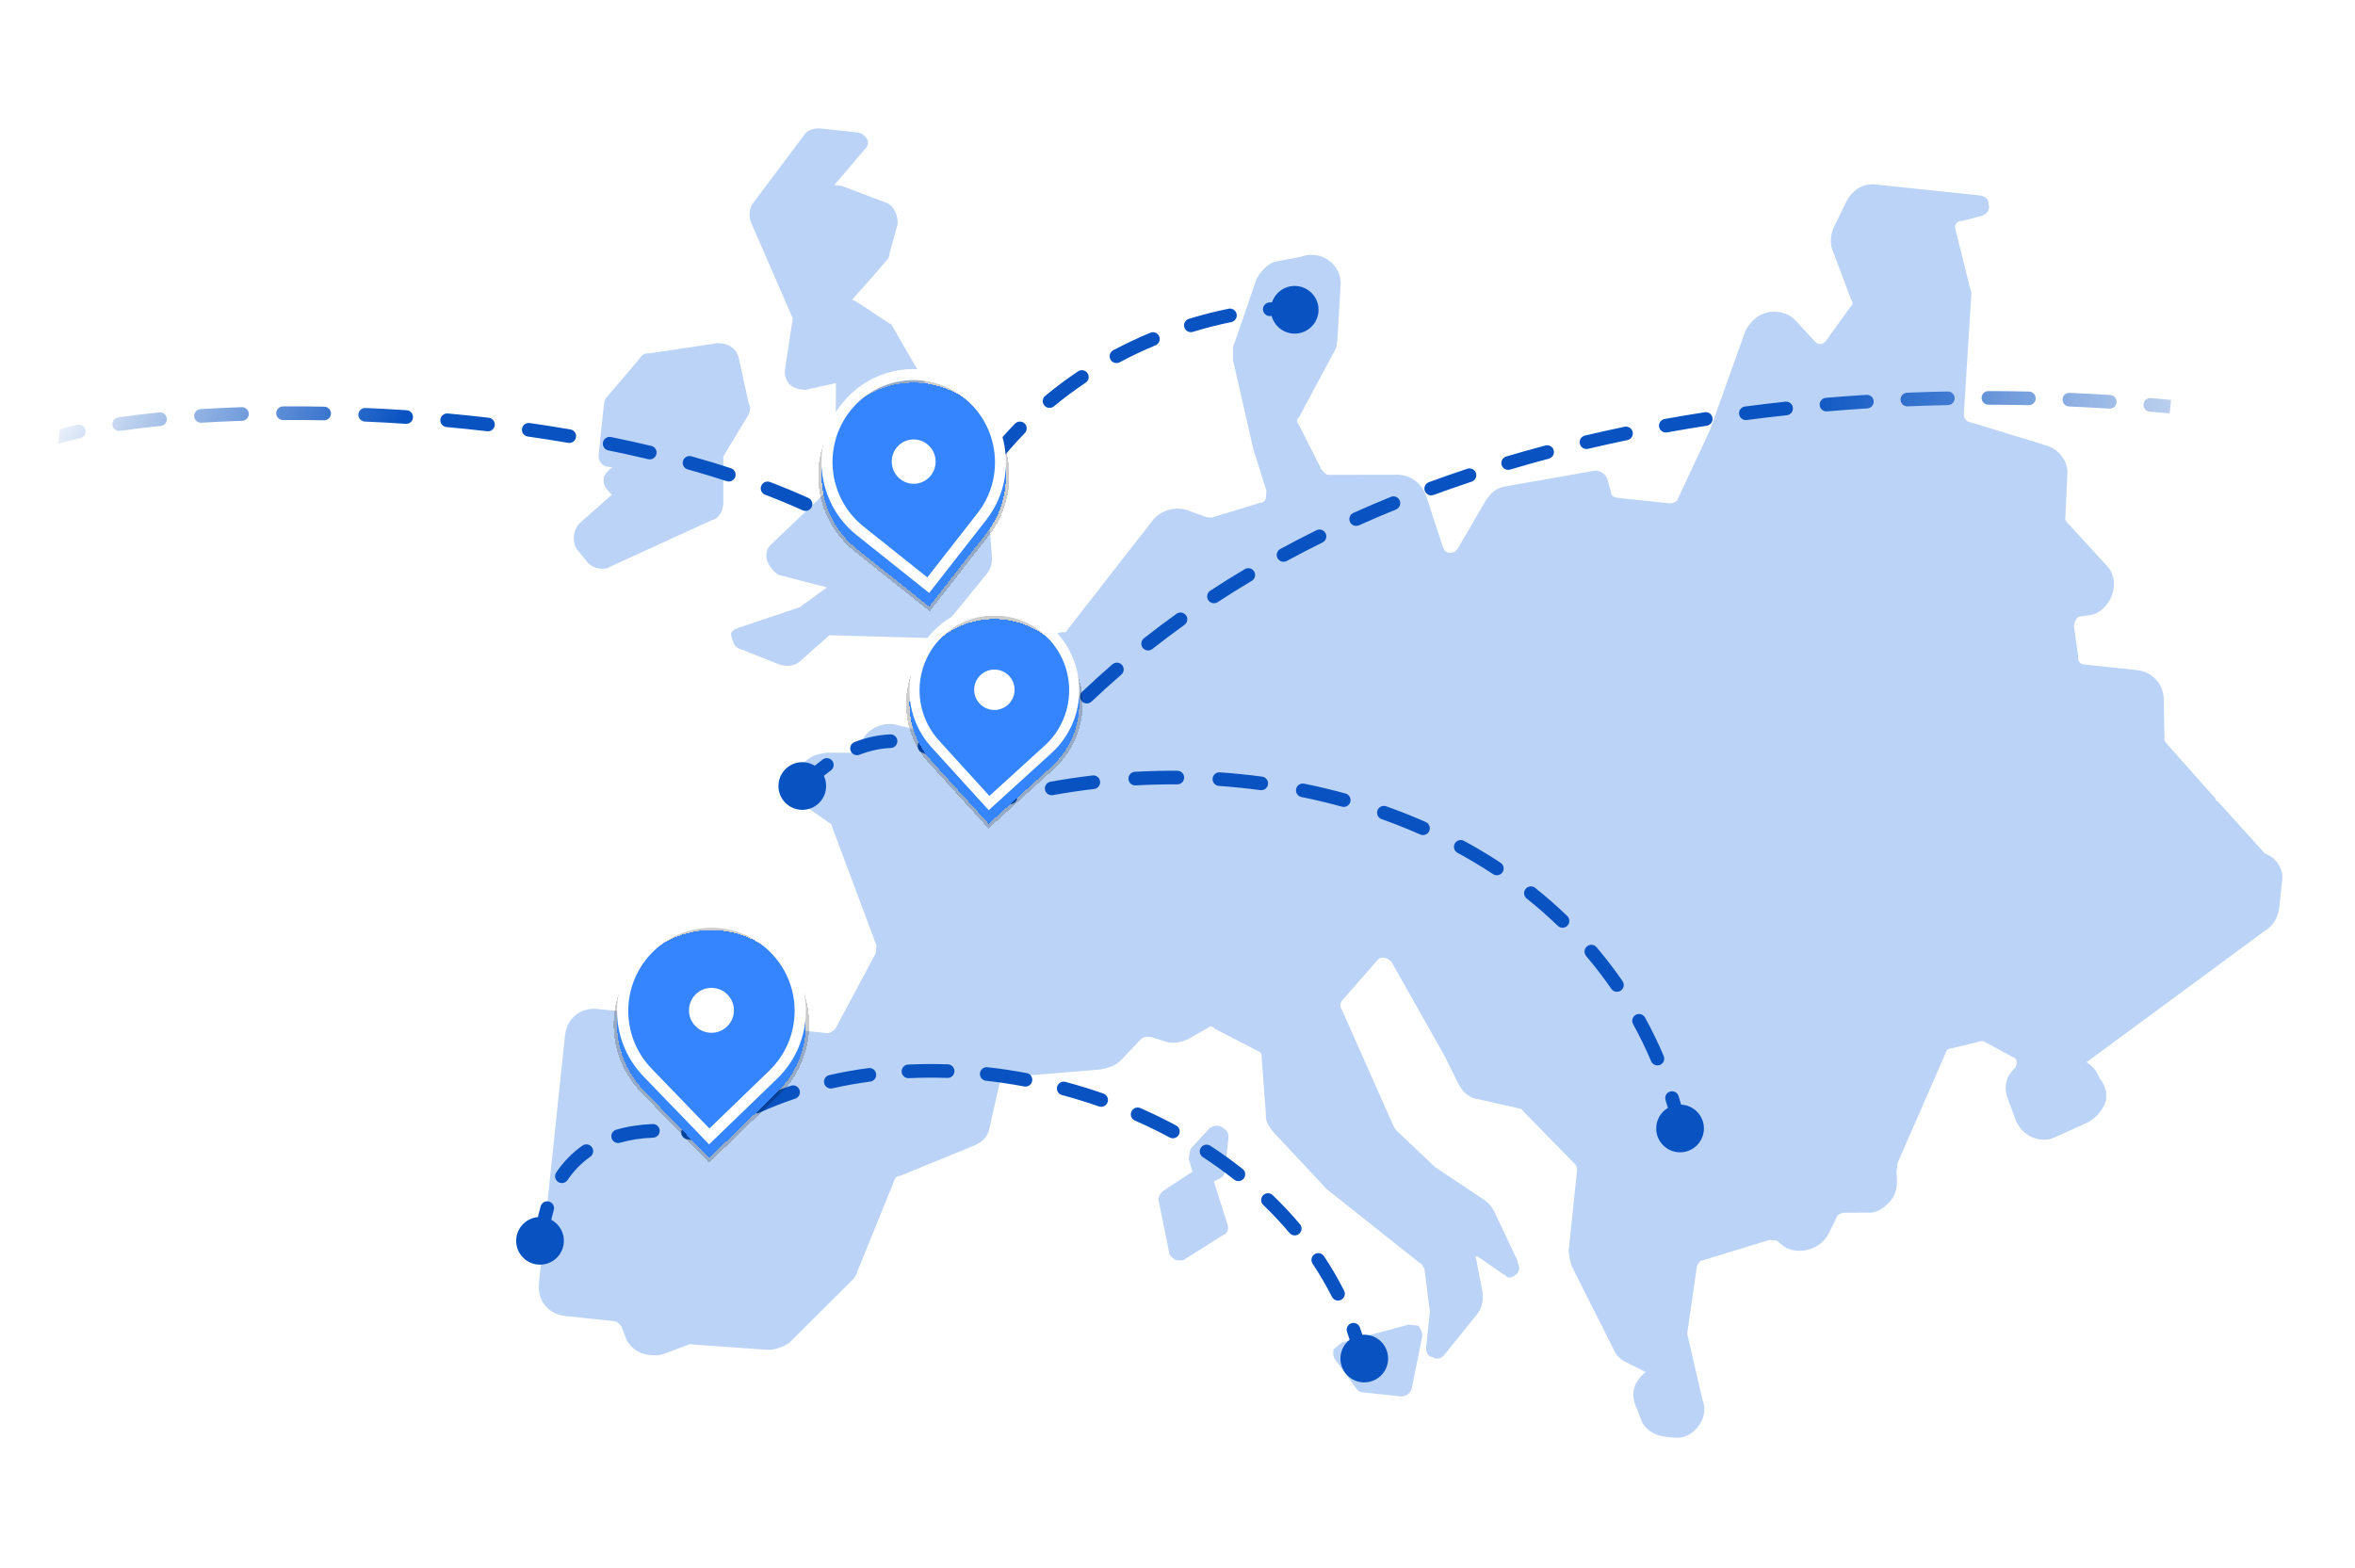 <svg width="440" height="293" viewBox="0 0 440 293" fill="none" xmlns="http://www.w3.org/2000/svg">
<g id="Illustration-Logistics-LogisticsNetwork" clip-path="url(#clip0_3819_6529)">
<g id="Fade1" clip-path="url(#clip1_3819_6529)">
<g id="Vector">
<path d="M423.186 159.536L414.354 149.752C414.354 149.752 413.894 149.703 413.942 149.241L404.765 138.918C404.353 138.408 404.353 138.408 404.402 137.943L404.257 130.441C404.089 127.616 401.976 125.52 399.208 125.229L389.516 124.209C388.592 124.112 388.181 123.602 388.278 122.676L387.478 116.977C387.576 116.051 388.133 115.176 388.597 115.225L390.489 114.957C392.382 114.69 393.965 112.982 394.62 111.181C395.274 109.38 395.058 107.017 393.359 105.434L386.246 97.669C385.834 97.159 385.834 97.159 385.883 96.694L386.25 88.778C386.494 86.463 384.893 83.955 382.17 83.201L368.159 78.92C367.235 78.823 366.872 77.848 366.921 77.387L368.285 55.538C368.334 55.076 368.383 54.611 368.02 53.64L365.399 43.07C365.036 42.095 365.593 41.22 366.517 41.317L370.355 40.317C371.328 39.953 371.885 39.075 371.522 38.1C371.62 37.173 370.745 36.614 369.824 36.518L350.444 34.479C348.136 34.236 346.146 35.43 344.978 37.648L342.598 42.544C341.992 43.884 341.797 45.737 342.572 47.222L345.848 55.988C346.259 56.498 346.21 56.963 345.702 57.376L341.328 63.466C340.77 64.344 339.798 64.709 338.972 63.685L335.621 60.056C334.794 59.032 333.459 58.425 332.075 58.279C329.307 57.988 327.265 59.643 326.1 61.861L319.488 80.351L313.461 93.285C313.412 93.747 312.44 94.114 311.979 94.066L302.288 93.046C301.364 92.949 300.952 92.439 301.001 91.974L300.321 89.562C299.958 88.587 299.083 88.028 298.159 87.931L281.52 90.861C279.627 91.129 278.606 91.958 277.487 93.714L272.361 102.532C271.803 103.41 270.88 103.313 270.88 103.313C270.419 103.265 269.956 103.216 269.593 102.241L266.412 92.542C265.683 90.595 263.985 89.01 261.677 88.767L261.217 88.719L248.151 88.747C247.69 88.699 247.275 88.189 246.864 87.675L242.616 79.274C242.204 78.764 242.253 78.299 242.762 77.886L249.153 65.924C249.71 65.046 249.759 64.584 249.856 63.657L250.467 53.427C250.857 49.725 246.997 46.511 243.11 47.973L238.348 48.879C236.916 49.195 235.337 50.902 234.727 52.241L230.693 63.982C230.135 64.86 230.498 65.832 230.352 67.223L234.184 84.005L236.636 91.751L236.49 93.139C236.442 93.601 235.933 94.017 235.469 93.968L226.311 96.749L225.388 96.651L221.793 95.337C219.534 94.632 217.129 95.312 215.55 97.02L199.369 117.777C199.321 118.239 198.86 118.19 198.397 118.141L187.856 120.776C186.883 121.141 185.914 121.509 185.353 122.383L172.259 135.981C171.75 136.394 171.287 136.345 170.827 136.297L167.643 135.495C164.924 134.742 161.498 136.252 160.696 139.445C160.648 139.906 159.627 140.736 159.166 140.687L154.502 140.663C152.146 140.882 149.692 142.027 148.939 144.759C148.235 147.025 148.912 149.436 151.074 151.067L154.983 153.819C155.443 153.867 155.395 154.329 155.395 154.329L163.767 176.736L163.621 178.124L156.063 192.304C155.554 192.717 155.042 193.133 154.581 193.085L111.683 188.565C108.452 188.225 105.904 190.297 105.563 193.535L100.694 239.815C100.353 243.056 102.418 245.61 105.646 245.95L114.874 246.924C115.334 246.972 115.749 247.483 116.16 247.996L116.889 249.943C117.618 251.89 119.365 253.011 121.213 253.205C122.137 253.302 123.057 253.399 124.03 253.035L128.889 251.206L129.813 251.303L143.241 252.249C144.625 252.394 146.57 251.662 147.588 250.836L159.054 239.407C159.563 238.994 160.124 238.117 160.173 237.655L167.099 220.602C167.147 220.14 167.657 219.724 168.12 219.772L181.77 214.191C183.712 213.459 184.782 212.168 184.977 210.318L186.728 202.548C186.826 201.621 187.335 201.208 188.258 201.305L205.672 199.86C207.104 199.544 208.537 199.225 209.607 197.934L213.277 194.11C213.786 193.696 214.249 193.745 215.17 193.842L217.429 194.547C218.764 195.154 220.661 194.886 222.142 194.106L225.617 192.131C226.126 191.718 226.59 191.767 227.001 192.277L234.964 196.391C235.425 196.44 235.84 196.95 235.742 197.877L236.515 208.252C236.369 209.64 237.196 210.664 238.019 211.688L247.245 221.55L247.657 222.06L265.311 236.082C265.771 236.13 265.722 236.592 266.137 237.106L267.154 245.167L266.469 251.642C266.372 252.569 266.735 253.541 267.659 253.638C268.534 254.197 269.503 253.832 270.064 252.954L275.967 245.621C277.037 244.33 277.232 242.477 276.915 241.04L275.703 234.829L276.164 234.877L280.948 238.187C281.408 238.236 281.359 238.697 281.823 238.746C282.747 238.843 283.765 238.014 283.862 237.091C283.91 236.629 283.499 236.116 283.548 235.654L279.348 226.791C278.985 225.816 278.158 224.796 277.284 224.234L268.127 218.123L260.916 211.28L260.505 210.77L250.699 188.683C250.287 188.173 250.385 187.247 250.894 186.833L257.258 179.549C257.815 178.671 259.2 178.816 260.026 179.84L269.857 197.253L272.553 202.684C273.331 204.169 274.618 205.242 276.002 205.387L283.748 207.139C284.209 207.187 284.209 207.187 284.624 207.698L294.311 217.608C294.722 218.118 294.673 218.583 294.625 219.045L293.115 233.391C293.018 234.317 293.332 235.754 293.698 236.729L301.417 252.046C301.78 253.021 302.606 254.041 303.941 254.652L307.487 256.428C306.978 256.842 306.466 257.258 305.909 258.133C304.79 259.885 305.059 261.787 305.833 263.272L306.562 265.219C307.292 267.166 309.038 268.286 311.346 268.529L312.73 268.675C314.575 268.869 316.059 268.088 317.126 266.797C318.196 265.506 318.851 263.701 318.122 261.754L315.239 249.286L315.287 248.824L317.014 236.841C317.062 236.379 317.62 235.501 318.083 235.55L330.615 231.721L331.999 231.867L333.286 232.939C335.908 234.618 339.746 233.618 341.422 230.988L343.196 227.431C343.244 226.969 344.217 226.601 344.677 226.65L348.878 226.625C350.722 226.819 352.256 225.577 353.322 224.285C354.392 222.994 354.587 221.142 354.318 219.243L354.513 217.393L363.521 196.769C363.57 196.308 364.079 195.891 364.543 195.94L370.215 194.571L370.675 194.62L375.968 197.517C376.428 197.565 376.843 198.076 376.794 198.541C376.745 199.002 376.697 199.467 376.188 199.88C374.609 201.585 374.414 203.438 375.143 205.385L376.598 209.281C377.69 212.203 381.236 213.98 384.198 212.421L390.076 209.763C391.557 208.982 392.627 207.691 393.233 206.351C393.84 205.011 393.574 203.11 392.336 201.576L391.559 200.091C391.147 199.581 390.732 199.067 389.86 198.509L423.053 174.032C424.534 173.252 425.653 171.499 425.848 169.646L426.432 164.093C426.585 162.703 425.444 160.242 423.185 159.538L423.186 159.536Z" fill="#BBD3F6"/>
<path d="M263.169 247.552L250.686 250.919C250.177 251.332 249.665 251.748 249.156 252.161C249.107 252.623 249.01 253.549 249.421 254.06L253.501 259.636C253.913 260.146 254.377 260.195 254.837 260.243L261.757 260.971C262.681 261.069 263.699 260.239 263.796 259.316L265.742 249.692C265.791 249.231 265.428 248.256 265.013 247.745L263.169 247.552Z" fill="#BBD3F6"/>
<path d="M226.795 220.796L228.276 220.016C228.785 219.602 228.834 219.137 228.883 218.676L229.516 212.658C229.613 211.732 229.201 211.222 228.326 210.663C227.451 210.104 226.482 210.469 225.97 210.882L222.815 214.294C222.306 214.707 222.209 215.634 222.112 216.56L222.792 218.972L217.278 222.602C216.769 223.016 216.208 223.893 216.574 224.869L218.417 233.954C218.368 234.415 218.78 234.929 219.655 235.488L220.115 235.536C220.575 235.584 221.039 235.633 221.548 235.22L228.543 230.809C229.516 230.444 229.613 229.518 229.247 228.542L226.795 220.796Z" fill="#BBD3F6"/>
<path d="M148.122 59.509L146.639 69.181C146.542 70.107 146.905 71.079 147.319 71.593C147.731 72.103 148.606 72.665 149.53 72.762L150.453 72.859L156.184 71.592L156.081 90.296L144.155 101.673C143.133 102.502 142.987 103.89 143.353 104.866C143.716 105.84 144.543 106.861 145.418 107.423L154.499 109.782L149.446 113.461L137.835 117.383C136.863 117.748 136.354 118.164 136.717 119.136C137.08 120.111 137.031 120.572 137.906 121.131L145.967 124.32L146.891 124.417C147.814 124.514 148.784 124.149 149.296 123.733L154.956 118.715L173.098 119.22C174.022 119.317 174.991 118.952 175.552 118.074L184.662 106.868C185.22 105.99 185.317 105.066 185.366 104.601L184.977 99.413C184.712 97.515 182.55 95.881 180.605 96.613L177.691 97.71L176.648 94.323L176.822 79.366C176.871 78.905 176.459 78.391 176.508 77.93L167.041 61.498C166.63 60.988 166.679 60.523 166.215 60.475C162.718 58.236 160.556 56.602 159.221 55.995C160.291 54.704 162.379 52.583 165.585 48.71C166.094 48.297 166.143 47.832 166.191 47.37L167.699 41.915C167.845 40.527 167.116 38.577 165.781 37.969L157.256 34.732L155.872 34.587L161.727 27.715C162.236 27.302 162.334 26.376 161.922 25.866C161.51 25.355 161.096 24.842 160.175 24.745L153.255 24.017C152.331 23.92 150.898 24.236 150.341 25.114L140.576 38.125C140.018 39.003 139.872 40.391 140.235 41.366L148.122 59.509Z" fill="#BBD3F6"/>
<path d="M135.145 94.174L135.146 85.283L139.666 77.804C140.223 76.926 140.32 76.003 139.909 75.49L138.017 66.87C137.703 65.433 136.416 64.361 135.029 64.215L134.105 64.118L121.305 66.048C120.381 65.951 119.872 66.364 119.314 67.242L113.459 74.114C112.95 74.527 112.853 75.453 112.804 75.915L111.831 85.17C111.733 86.097 112.56 87.117 113.48 87.214L114.404 87.311C112.877 88.554 112.828 89.019 112.78 89.481C112.682 90.407 113.045 91.379 114.332 92.451L108.163 97.886C107.093 99.177 106.898 101.03 107.676 102.515L109.74 105.073C110.152 105.583 111.027 106.145 111.95 106.242C112.411 106.29 113.334 106.387 113.843 105.974L132.959 97.224C134.392 96.902 134.998 95.562 135.145 94.174Z" fill="#BBD3F6"/>
</g>
</g>
<g id="Fade3" clip-path="url(#clip2_3819_6529)">
<path id="Line" fill-rule="evenodd" clip-rule="evenodd" d="M60.538 78.548C57.943 78.498 55.39 78.481 52.889 78.495C52.186 78.499 51.613 77.933 51.609 77.23C51.605 76.527 52.172 75.954 52.874 75.95C55.397 75.936 57.971 75.953 60.587 76.003C61.29 76.016 61.849 76.597 61.835 77.3C61.822 78.002 61.241 78.561 60.538 78.548ZM46.48 77.326C46.502 78.029 45.952 78.617 45.249 78.639C42.626 78.724 40.08 78.845 37.624 78.999C36.923 79.042 36.319 78.509 36.275 77.808C36.231 77.106 36.764 76.502 37.465 76.458C39.948 76.303 42.519 76.181 45.166 76.095C45.869 76.073 46.457 76.624 46.48 77.326ZM66.953 77.46C66.983 76.757 67.577 76.213 68.279 76.243C70.818 76.353 73.386 76.493 75.975 76.667C76.676 76.713 77.206 77.32 77.159 78.022C77.112 78.723 76.506 79.253 75.804 79.206C73.236 79.034 70.688 78.895 68.169 78.786C67.467 78.756 66.922 78.162 66.953 77.46ZM31.168 78.214C31.237 78.914 30.726 79.537 30.027 79.606C27.344 79.871 24.813 80.179 22.455 80.525C21.76 80.628 21.113 80.147 21.011 79.451C20.908 78.756 21.389 78.109 22.085 78.007C24.487 77.654 27.059 77.341 29.777 77.073C30.476 77.004 31.099 77.515 31.168 78.214ZM82.277 78.426C82.341 77.726 82.96 77.21 83.66 77.274C86.204 77.506 88.76 77.77 91.32 78.069C92.018 78.15 92.519 78.782 92.437 79.48C92.356 80.178 91.724 80.678 91.026 80.597C88.487 80.301 85.953 80.039 83.429 79.809C82.729 79.745 82.213 79.126 82.277 78.426ZM97.523 80.138C97.623 79.443 98.268 78.959 98.963 79.059C101.508 79.423 104.049 79.822 106.579 80.256C107.272 80.375 107.737 81.033 107.618 81.726C107.499 82.419 106.841 82.884 106.148 82.765C103.642 82.334 101.125 81.939 98.603 81.579C97.907 81.479 97.424 80.834 97.523 80.138ZM15.968 80.358C16.121 81.044 15.69 81.724 15.004 81.878C13.702 82.169 12.495 82.475 11.389 82.793C10.713 82.988 10.008 82.598 9.814 81.923C9.619 81.247 10.009 80.542 10.684 80.347C11.846 80.013 13.104 79.694 14.448 79.394C15.134 79.24 15.815 79.672 15.968 80.358ZM112.657 82.669C112.797 81.981 113.469 81.536 114.158 81.676C116.693 82.192 119.208 82.746 121.697 83.34C122.38 83.503 122.802 84.19 122.639 84.873C122.476 85.557 121.789 85.979 121.106 85.816C118.646 85.229 116.159 84.68 113.65 84.17C112.962 84.03 112.517 83.358 112.657 82.669ZM127.605 86.156C127.794 85.479 128.496 85.083 129.173 85.272C131.676 85.971 134.143 86.713 136.563 87.502C137.231 87.72 137.596 88.439 137.378 89.107C137.16 89.775 136.442 90.14 135.774 89.923C133.39 89.145 130.959 88.413 128.489 87.724C127.812 87.535 127.416 86.833 127.605 86.156ZM142.223 90.816C142.474 90.159 143.209 89.831 143.866 90.082C146.315 91.018 148.704 92.008 151.021 93.053C151.662 93.342 151.947 94.096 151.658 94.737C151.368 95.377 150.615 95.662 149.974 95.373C147.706 94.35 145.363 93.379 142.957 92.459C142.3 92.208 141.972 91.472 142.223 90.816ZM156.251 96.998C156.585 96.38 157.357 96.148 157.975 96.482C160.307 97.739 162.544 99.065 164.672 100.461C165.26 100.847 165.423 101.636 165.038 102.224C164.652 102.811 163.863 102.975 163.275 102.589C161.214 101.236 159.04 99.948 156.768 98.723C156.149 98.389 155.918 97.617 156.251 96.998ZM169.172 105.245C169.618 104.702 170.42 104.623 170.963 105.069C171.98 105.904 172.961 106.76 173.904 107.639C174.418 108.118 174.447 108.924 173.968 109.438C173.489 109.952 172.683 109.981 172.169 109.502C171.266 108.661 170.325 107.839 169.348 107.037C168.805 106.591 168.726 105.789 169.172 105.245Z" fill="url(#paint0_linear_3819_6529)"/>
<path id="Line_2" fill-rule="evenodd" clip-rule="evenodd" d="M242.271 57.432C242.309 58.134 241.77 58.733 241.068 58.771C239.841 58.837 238.61 58.934 237.377 59.062C236.678 59.135 236.052 58.627 235.979 57.928C235.907 57.229 236.414 56.603 237.114 56.53C238.388 56.398 239.662 56.297 240.932 56.229C241.634 56.191 242.233 56.73 242.271 57.432ZM231.045 58.689C231.186 59.377 230.742 60.05 230.053 60.191C227.646 60.683 225.247 61.294 222.871 62.023C222.199 62.229 221.487 61.851 221.28 61.179C221.074 60.507 221.452 59.795 222.124 59.589C224.578 58.836 227.056 58.205 229.544 57.697C230.232 57.556 230.905 58 231.045 58.689ZM216.584 62.87C216.854 63.519 216.546 64.264 215.897 64.534C213.624 65.478 211.387 66.534 209.199 67.704C208.579 68.035 207.808 67.801 207.477 67.181C207.145 66.561 207.379 65.79 207.999 65.458C210.261 64.25 212.573 63.158 214.921 62.183C215.57 61.913 216.315 62.221 216.584 62.87ZM203.195 69.747C203.586 70.331 203.43 71.122 202.845 71.513C200.802 72.881 198.819 74.356 196.909 75.939C196.368 76.388 195.566 76.312 195.117 75.771C194.669 75.23 194.744 74.427 195.285 73.979C197.263 72.34 199.316 70.813 201.429 69.398C202.013 69.007 202.804 69.163 203.195 69.747ZM191.445 79.15C191.948 79.642 191.957 80.448 191.465 80.95C189.753 82.701 188.122 84.554 186.583 86.508C186.148 87.06 185.348 87.155 184.796 86.72C184.244 86.285 184.149 85.485 184.584 84.933C186.179 82.907 187.871 80.986 189.645 79.171C190.137 78.668 190.943 78.659 191.445 79.15ZM181.924 90.803C182.52 91.176 182.701 91.961 182.328 92.557C181.037 94.621 179.841 96.779 178.751 99.029C178.445 99.661 177.684 99.926 177.051 99.619C176.418 99.313 176.154 98.552 176.46 97.919C177.59 95.586 178.83 93.349 180.17 91.207C180.542 90.611 181.328 90.43 181.924 90.803ZM175.117 104.222C175.778 104.46 176.121 105.189 175.883 105.85C175.468 107.002 175.08 108.175 174.718 109.369C174.514 110.042 173.804 110.422 173.131 110.218C172.458 110.014 172.078 109.304 172.282 108.631C172.656 107.396 173.059 106.181 173.488 104.988C173.726 104.327 174.455 103.984 175.117 104.222Z" fill="#0852C1"/>
<path id="Line_3" fill-rule="evenodd" clip-rule="evenodd" d="M167.661 138.462C167.691 139.164 167.146 139.757 166.443 139.787C164.426 139.872 162.449 140.33 160.577 141.052C159.921 141.305 159.184 140.979 158.931 140.323C158.678 139.667 159.005 138.931 159.661 138.678C161.755 137.87 164.005 137.342 166.336 137.244C167.038 137.214 167.632 137.759 167.661 138.462ZM171.524 139.036C171.76 138.374 172.488 138.028 173.151 138.264C175.167 138.983 177.162 140.096 179.088 141.672C179.632 142.117 179.713 142.918 179.268 143.463C178.823 144.007 178.021 144.087 177.477 143.642C175.765 142.242 174.025 141.278 172.296 140.662C171.634 140.426 171.289 139.698 171.524 139.036ZM155.514 142.207C155.927 142.776 155.801 143.572 155.232 143.984C154.382 144.601 153.591 145.256 152.868 145.93C152.355 146.41 151.549 146.382 151.07 145.868C150.59 145.355 150.618 144.549 151.132 144.07C151.93 143.325 152.802 142.603 153.737 141.924C154.306 141.511 155.102 141.638 155.514 142.207ZM181.925 146.311C182.487 145.89 183.285 146.005 183.706 146.567C184.346 147.422 184.972 148.342 185.583 149.331C185.952 149.929 185.767 150.714 185.169 151.083C184.571 151.452 183.787 151.267 183.417 150.669C182.844 149.74 182.26 148.883 181.668 148.093C181.247 147.53 181.362 146.732 181.925 146.311Z" fill="#0852C1"/>
<path id="Line_4" fill-rule="evenodd" clip-rule="evenodd" d="M406.767 76.123C406.699 76.823 406.076 77.335 405.377 77.267C404.151 77.147 402.908 77.033 401.648 76.925C400.948 76.865 400.429 76.249 400.489 75.548C400.549 74.848 401.166 74.329 401.866 74.389C403.135 74.498 404.388 74.613 405.623 74.733C406.323 74.801 406.835 75.424 406.767 76.123ZM395.462 75.173C395.418 75.874 394.813 76.406 394.111 76.362C391.649 76.205 389.135 76.07 386.574 75.962C385.872 75.932 385.327 75.338 385.356 74.636C385.386 73.934 385.98 73.389 386.682 73.418C389.261 73.528 391.793 73.663 394.273 73.821C394.975 73.866 395.507 74.471 395.462 75.173ZM380.342 74.476C380.327 75.178 379.745 75.736 379.042 75.721C376.564 75.667 374.049 75.638 371.502 75.636C370.799 75.635 370.229 75.065 370.23 74.362C370.231 73.659 370.801 73.09 371.504 73.091C374.069 73.093 376.602 73.122 379.097 73.176C379.8 73.191 380.358 73.773 380.342 74.476ZM365.205 74.41C365.219 75.113 364.661 75.694 363.958 75.708C361.469 75.758 358.954 75.834 356.416 75.939C355.714 75.967 355.121 75.421 355.092 74.719C355.064 74.017 355.61 73.424 356.312 73.395C358.868 73.29 361.401 73.213 363.907 73.163C364.61 73.149 365.191 73.708 365.205 74.41ZM350.072 74.979C350.116 75.68 349.583 76.285 348.882 76.329C346.391 76.485 343.882 76.668 341.358 76.882C340.657 76.941 340.041 76.422 339.982 75.721C339.923 75.021 340.443 74.405 341.143 74.346C343.686 74.13 346.214 73.945 348.723 73.788C349.424 73.744 350.028 74.278 350.072 74.979ZM334.978 76.201C335.053 76.9 334.548 77.527 333.849 77.602C331.363 77.869 328.865 78.165 326.359 78.493C325.662 78.585 325.023 78.094 324.932 77.397C324.841 76.7 325.332 76.061 326.029 75.97C328.555 75.639 331.072 75.34 333.577 75.071C334.276 74.996 334.903 75.502 334.978 76.201ZM319.956 78.108C320.064 78.803 319.589 79.453 318.894 79.561C316.42 79.945 313.941 80.362 311.458 80.811C310.767 80.936 310.104 80.477 309.979 79.785C309.854 79.093 310.313 78.431 311.005 78.306C313.509 77.853 316.009 77.433 318.503 77.046C319.198 76.938 319.848 77.413 319.956 78.108ZM305.045 80.743C305.188 81.431 304.746 82.105 304.058 82.248C301.605 82.758 299.151 83.302 296.7 83.88C296.016 84.042 295.33 83.618 295.169 82.934C295.007 82.25 295.431 81.565 296.115 81.403C298.589 80.819 301.065 80.27 303.54 79.756C304.228 79.613 304.902 80.055 305.045 80.743ZM290.293 84.157C290.474 84.837 290.07 85.534 289.391 85.715C286.968 86.359 284.55 87.04 282.139 87.757C281.466 87.958 280.757 87.575 280.556 86.901C280.356 86.227 280.739 85.519 281.413 85.318C283.848 84.593 286.29 83.906 288.736 83.255C289.416 83.074 290.113 83.478 290.293 84.157ZM275.762 88.409C275.983 89.076 275.621 89.796 274.954 90.017C272.574 90.807 270.204 91.634 267.846 92.501C267.186 92.744 266.455 92.406 266.212 91.746C265.969 91.087 266.307 90.355 266.967 90.112C269.351 89.236 271.747 88.399 274.153 87.601C274.82 87.38 275.54 87.742 275.762 88.409ZM261.525 93.559C261.789 94.211 261.476 94.953 260.825 95.218C258.503 96.162 256.195 97.147 253.904 98.174C253.263 98.462 252.51 98.175 252.222 97.533C251.935 96.892 252.222 96.139 252.863 95.851C255.181 94.812 257.517 93.815 259.866 92.86C260.518 92.595 261.26 92.908 261.525 93.559ZM247.675 99.672C247.986 100.303 247.727 101.066 247.097 101.377C244.85 102.486 242.622 103.638 240.417 104.834C239.799 105.169 239.026 104.94 238.691 104.322C238.356 103.704 238.585 102.931 239.203 102.596C241.438 101.384 243.695 100.217 245.97 99.094C246.601 98.783 247.364 99.042 247.675 99.672ZM234.322 106.805C234.682 107.409 234.484 108.19 233.88 108.55C231.729 109.831 229.602 111.157 227.502 112.53C226.914 112.915 226.125 112.749 225.741 112.161C225.356 111.573 225.521 110.784 226.109 110.399C228.24 109.007 230.397 107.662 232.577 106.363C233.181 106.003 233.962 106.201 234.322 106.805ZM221.594 115.001C222.003 115.572 221.873 116.368 221.301 116.777C219.271 118.234 217.268 119.739 215.297 121.292C214.745 121.727 213.944 121.632 213.509 121.08C213.074 120.527 213.169 119.727 213.722 119.292C215.724 117.715 217.756 116.188 219.817 114.709C220.389 114.299 221.184 114.43 221.594 115.001ZM209.635 124.278C210.095 124.81 210.037 125.613 209.505 126.073C207.619 127.706 205.764 129.387 203.944 131.118C203.435 131.603 202.63 131.583 202.145 131.073C201.661 130.564 201.681 129.758 202.19 129.274C204.039 127.515 205.923 125.807 207.84 124.148C208.371 123.688 209.175 123.746 209.635 124.278ZM198.59 134.622C199.098 135.107 199.117 135.913 198.631 136.421C196.912 138.222 195.228 140.072 193.582 141.973C193.122 142.505 192.318 142.563 191.786 142.102C191.255 141.642 191.197 140.839 191.657 140.307C193.331 138.374 195.043 136.493 196.79 134.663C197.276 134.155 198.081 134.136 198.59 134.622ZM188.592 145.978C189.146 146.412 189.243 147.212 188.809 147.765C188.037 148.751 187.274 149.749 186.521 150.76C186.101 151.324 185.304 151.44 184.74 151.021C184.176 150.601 184.059 149.803 184.479 149.24C185.245 148.212 186.02 147.197 186.806 146.195C187.239 145.642 188.039 145.545 188.592 145.978Z" fill="url(#paint1_linear_3819_6529)"/>
<path id="Line_5" fill-rule="evenodd" clip-rule="evenodd" d="M235.483 147.667C232.919 147.323 230.336 147.061 227.74 146.881C227.039 146.833 226.51 146.225 226.558 145.524C226.607 144.823 227.215 144.294 227.916 144.342C230.565 144.526 233.203 144.793 235.821 145.144C236.518 145.237 237.007 145.878 236.913 146.574C236.82 147.271 236.18 147.76 235.483 147.667ZM242.161 147.454C242.3 146.765 242.972 146.32 243.66 146.459C246.268 146.987 248.85 147.601 251.397 148.302C252.075 148.488 252.473 149.189 252.286 149.867C252.1 150.544 251.399 150.942 250.722 150.756C248.232 150.071 245.707 149.47 243.156 148.954C242.467 148.815 242.021 148.143 242.161 147.454ZM221.241 145.324C221.236 146.027 220.663 146.593 219.96 146.588C217.368 146.572 214.772 146.636 212.177 146.78C211.475 146.819 210.875 146.282 210.836 145.58C210.797 144.878 211.334 144.278 212.036 144.239C214.683 144.091 217.332 144.026 219.976 144.043C220.679 144.047 221.245 144.621 221.241 145.324ZM257.36 151.46C257.595 150.797 258.322 150.45 258.985 150.685C261.496 151.576 263.966 152.557 266.384 153.629C267.027 153.914 267.317 154.666 267.032 155.308C266.747 155.951 265.996 156.241 265.353 155.956C262.995 154.911 260.586 153.954 258.134 153.084C257.471 152.85 257.125 152.122 257.36 151.46ZM205.535 146.039C205.617 146.737 205.118 147.37 204.42 147.452C201.841 147.756 199.272 148.139 196.719 148.602C196.028 148.728 195.365 148.269 195.24 147.577C195.115 146.885 195.574 146.223 196.265 146.098C198.87 145.625 201.492 145.234 204.122 144.924C204.82 144.842 205.452 145.341 205.535 146.039ZM190.037 148.69C190.206 149.372 189.79 150.062 189.107 150.231C187.847 150.542 186.593 150.874 185.345 151.225C184.669 151.416 183.966 151.022 183.775 150.345C183.585 149.668 183.979 148.965 184.655 148.775C185.929 148.416 187.21 148.078 188.496 147.76C189.179 147.591 189.868 148.007 190.037 148.69ZM271.806 157.655C272.142 157.037 272.914 156.809 273.532 157.145C275.874 158.417 278.155 159.783 280.368 161.244C280.955 161.631 281.117 162.42 280.73 163.007C280.343 163.593 279.553 163.755 278.967 163.368C276.815 161.949 274.596 160.62 272.317 159.381C271.699 159.045 271.47 158.273 271.806 157.655ZM285.036 166.132C285.474 165.582 286.275 165.492 286.825 165.931C288.905 167.59 290.907 169.346 292.823 171.197C293.329 171.685 293.343 172.491 292.854 172.997C292.366 173.502 291.56 173.516 291.055 173.028C289.197 171.233 287.256 169.531 285.237 167.92C284.688 167.482 284.598 166.681 285.036 166.132ZM296.496 176.875C297.031 176.42 297.834 176.486 298.29 177.021C300.005 179.04 301.628 181.153 303.149 183.359C303.548 183.938 303.403 184.731 302.824 185.13C302.246 185.529 301.453 185.383 301.054 184.804C299.581 182.669 298.011 180.624 296.35 178.669C295.895 178.134 295.96 177.331 296.496 176.875ZM305.62 189.658C306.236 189.32 307.01 189.545 307.349 190.161C308.617 192.467 309.783 194.861 310.84 197.342C311.116 197.988 310.815 198.736 310.169 199.011C309.522 199.287 308.774 198.986 308.499 198.34C307.474 195.937 306.345 193.619 305.118 191.387C304.779 190.771 305.004 189.997 305.62 189.658ZM312.014 204C312.684 203.788 313.399 204.159 313.611 204.829C314.011 206.091 314.384 207.372 314.73 208.673C314.911 209.352 314.506 210.049 313.827 210.23C313.148 210.411 312.451 210.007 312.27 209.327C311.934 208.064 311.572 206.821 311.184 205.597C310.972 204.927 311.344 204.212 312.014 204Z" fill="#0852C1"/>
<path id="Line_6" fill-rule="evenodd" clip-rule="evenodd" d="M183.092 200.572C183.17 199.873 183.799 199.37 184.498 199.448C186.951 199.721 189.4 200.089 191.833 200.547C192.524 200.678 192.978 201.343 192.848 202.034C192.718 202.725 192.053 203.179 191.362 203.049C188.99 202.602 186.605 202.244 184.216 201.978C183.517 201.9 183.014 201.27 183.092 200.572ZM178.324 200.224C178.3 200.926 177.711 201.477 177.009 201.453C174.593 201.371 172.184 201.385 169.791 201.496C169.089 201.529 168.494 200.986 168.461 200.284C168.428 199.582 168.971 198.986 169.673 198.953C172.135 198.839 174.612 198.825 177.095 198.909C177.797 198.933 178.348 199.521 178.324 200.224ZM197.509 203.094C197.69 202.414 198.387 202.011 199.067 202.192C201.458 202.831 203.825 203.558 206.157 204.373C206.821 204.605 207.171 205.331 206.939 205.994C206.707 206.658 205.981 207.008 205.318 206.776C203.046 205.983 200.74 205.274 198.41 204.652C197.731 204.47 197.327 203.773 197.509 203.094ZM163.698 200.706C163.79 201.403 163.3 202.042 162.603 202.135C160.206 202.452 157.839 202.873 155.511 203.4C154.825 203.556 154.143 203.126 153.988 202.44C153.833 201.755 154.263 201.073 154.948 200.918C157.354 200.373 159.798 199.938 162.269 199.611C162.966 199.519 163.606 200.009 163.698 200.706ZM211.387 207.742C211.67 207.098 212.42 206.805 213.064 207.087C215.338 208.084 217.566 209.168 219.739 210.336C220.358 210.669 220.59 211.44 220.257 212.059C219.924 212.679 219.152 212.911 218.533 212.578C216.422 211.442 214.255 210.388 212.042 209.418C211.398 209.136 211.105 208.386 211.387 207.742ZM149.385 203.719C149.607 204.385 149.246 205.106 148.579 205.328C146.291 206.089 144.058 206.962 141.889 207.951C141.249 208.243 140.494 207.961 140.203 207.321C139.911 206.682 140.193 205.927 140.833 205.635C143.087 204.608 145.405 203.701 147.775 202.913C148.442 202.691 149.163 203.052 149.385 203.719ZM224.369 214.497C224.753 213.909 225.542 213.743 226.131 214.127C228.216 215.487 230.232 216.934 232.169 218.463C232.72 218.899 232.814 219.699 232.379 220.251C231.943 220.802 231.143 220.896 230.591 220.461C228.716 218.98 226.762 217.579 224.74 216.259C224.151 215.875 223.985 215.086 224.369 214.497ZM135.976 209.546C136.339 210.148 136.146 210.93 135.544 211.293C134.52 211.911 133.516 212.559 132.533 213.237C131.954 213.637 131.162 213.491 130.762 212.913C130.363 212.334 130.509 211.541 131.087 211.142C132.114 210.434 133.161 209.758 134.228 209.114C134.83 208.751 135.612 208.944 135.976 209.546ZM235.985 223.39C236.472 222.883 237.277 222.867 237.784 223.355C239.582 225.083 241.285 226.896 242.882 228.792C243.334 229.33 243.266 230.133 242.728 230.585C242.19 231.038 241.387 230.97 240.935 230.432C239.397 228.607 237.755 226.858 236.02 225.189C235.513 224.702 235.497 223.896 235.985 223.39ZM245.599 234.404C246.184 234.015 246.974 234.174 247.363 234.759C248.742 236.83 250 238.982 251.126 241.212C251.443 241.839 251.191 242.605 250.564 242.922C249.936 243.238 249.171 242.987 248.854 242.359C247.775 240.222 246.568 238.158 245.245 236.169C244.855 235.584 245.014 234.794 245.599 234.404ZM252.449 247.312C253.111 247.075 253.839 247.42 254.076 248.082C254.494 249.253 254.877 250.442 255.223 251.649C255.417 252.324 255.027 253.029 254.351 253.223C253.676 253.417 252.971 253.027 252.777 252.351C252.445 251.197 252.079 250.059 251.679 248.938C251.442 248.276 251.787 247.548 252.449 247.312Z" fill="#0852C1"/>
<path id="Line_7" fill-rule="evenodd" clip-rule="evenodd" d="M127.295 211.498C127.384 210.801 128.022 210.309 128.719 210.398C129.809 210.538 130.922 210.719 132.054 210.941C132.744 211.076 133.194 211.744 133.059 212.434C132.924 213.124 132.256 213.574 131.566 213.439C130.485 213.227 129.427 213.055 128.395 212.923C127.698 212.833 127.205 212.196 127.295 211.498ZM123.257 211.29C123.285 211.992 122.739 212.584 122.037 212.613C119.797 212.703 117.728 213.024 115.843 213.569C115.168 213.765 114.462 213.375 114.267 212.7C114.072 212.025 114.461 211.319 115.136 211.124C117.242 210.515 119.516 210.167 121.934 210.069C122.636 210.041 123.229 210.587 123.257 211.29ZM110.599 214.408C111.003 214.983 110.864 215.777 110.289 216.181C108.634 217.344 107.21 218.793 106.04 220.538C105.649 221.121 104.858 221.277 104.274 220.886C103.69 220.494 103.534 219.704 103.926 219.12C105.269 217.117 106.913 215.442 108.826 214.098C109.401 213.694 110.195 213.833 110.599 214.408ZM102.603 224.567C103.277 224.766 103.662 225.474 103.463 226.148C103.177 227.115 102.94 228.137 102.754 229.216C102.635 229.909 101.976 230.374 101.284 230.254C100.591 230.135 100.126 229.476 100.246 228.784C100.448 227.613 100.707 226.494 101.022 225.427C101.221 224.753 101.929 224.368 102.603 224.567Z" fill="#0852C1"/>
<circle id="Point" cx="241.896" cy="57.896" r="4.455" transform="rotate(6.006 241.896 57.896)" fill="#0852C1"/>
<circle id="Point_2" cx="149.896" cy="146.896" r="4.455" transform="rotate(6.006 149.896 146.896)" fill="#0852C1"/>
<circle id="Point_3" cx="313.897" cy="210.896" r="4.455" transform="rotate(6.006 313.897 210.896)" fill="#0852C1"/>
<circle id="Point_4" cx="254.896" cy="253.896" r="4.455" transform="rotate(6.006 254.896 253.896)" fill="#0852C1"/>
<circle id="Point_5" cx="100.896" cy="231.896" r="4.455" transform="rotate(6.006 100.896 231.896)" fill="#0852C1"/>
</g>
<g id="Fade2" clip-path="url(#clip3_3819_6529)">
<g id="Pin">
<g id="Icon" filter="url(#filter0_d_3819_6529)">
<path fill-rule="evenodd" clip-rule="evenodd" d="M157.188 75.576C163.072 68.039 173.903 66.763 181.379 72.726C188.854 78.689 190.144 89.632 184.259 97.169L173.604 110.816L160.068 100.02C152.592 94.057 151.303 83.114 157.188 75.576Z" fill="#3485FF" shape-rendering="crispEdges"/>
<path d="M173.405 111.065L173.657 111.266L173.854 111.012L184.51 97.365C190.502 89.691 189.189 78.549 181.577 72.477C173.963 66.404 162.931 67.704 156.937 75.381C150.945 83.055 152.257 94.197 159.869 100.269L173.405 111.065Z" stroke="black" stroke-opacity="0.2" stroke-width="0.636" shape-rendering="crispEdges"/>
</g>
<path id="Stroke" fill-rule="evenodd" clip-rule="evenodd" d="M180.11 74.35C173.525 69.098 163.983 70.222 158.799 76.862C153.615 83.501 154.751 93.142 161.336 98.395L173.261 107.906L182.648 95.884C187.832 89.244 186.696 79.603 180.11 74.35ZM173.604 110.816L160.068 100.02C152.592 94.057 151.303 83.114 157.188 75.576C163.072 68.039 173.903 66.763 181.379 72.726C188.854 78.689 190.144 89.632 184.259 97.169L173.604 110.816Z" fill="white"/>
<ellipse id="Circle" cx="170.711" cy="86.27" rx="4.101" ry="4.144" transform="rotate(-6.72 170.711 86.27)" fill="white"/>
</g>
<g id="Pin_2">
<g id="Icon_2" filter="url(#filter1_d_3819_6529)">
<path fill-rule="evenodd" clip-rule="evenodd" d="M175.108 117.271C181.588 111.374 191.621 111.847 197.518 118.327C203.415 124.807 202.942 134.84 196.462 140.737L184.729 151.414L174.052 139.681C168.155 133.201 168.628 123.168 175.108 117.271Z" fill="#3485FF" shape-rendering="crispEdges"/>
<path d="M184.494 151.629L184.708 151.864L184.943 151.65L196.676 140.973C203.286 134.958 203.769 124.723 197.754 118.113C191.738 111.503 181.504 111.021 174.894 117.036C168.284 123.051 167.801 133.285 173.817 139.895L184.494 151.629Z" stroke="black" stroke-opacity="0.2" stroke-width="0.636" shape-rendering="crispEdges"/>
</g>
<path id="Stroke_2" fill-rule="evenodd" clip-rule="evenodd" d="M196.121 119.598C190.927 113.889 182.088 113.473 176.379 118.668C170.67 123.863 170.254 132.702 175.449 138.41L184.855 148.747L195.191 139.34C200.9 134.146 201.316 125.307 196.121 119.598ZM184.729 151.414L174.052 139.681C168.155 133.201 168.628 123.168 175.108 117.271C181.588 111.374 191.621 111.847 197.518 118.327C203.415 124.807 202.942 134.84 196.462 140.737L184.729 151.414Z" fill="white"/>
<circle id="Circle_2" cx="185.789" cy="128.91" r="3.777" transform="rotate(2.698 185.789 128.91)" fill="white"/>
</g>
<g id="Pin_3">
<g id="Icon_3" filter="url(#filter2_d_3819_6529)">
<path fill-rule="evenodd" clip-rule="evenodd" d="M120.673 176.236C127.681 169.469 138.848 169.665 145.615 176.674C152.381 183.682 152.185 194.849 145.177 201.615L132.487 213.867L120.235 201.177C113.469 194.169 113.665 183.002 120.673 176.236Z" fill="#3485FF" shape-rendering="crispEdges"/>
<path d="M132.258 214.088L132.479 214.317L132.708 214.096L145.398 201.844C152.533 194.956 152.732 183.587 145.844 176.453C138.955 169.318 127.587 169.118 120.452 176.007C113.317 182.895 113.118 194.264 120.006 201.398L132.258 214.088Z" stroke="black" stroke-opacity="0.2" stroke-width="0.636" shape-rendering="crispEdges"/>
</g>
<path id="Stroke_3" fill-rule="evenodd" clip-rule="evenodd" d="M144.104 178.132C138.143 171.958 128.306 171.785 122.132 177.746C115.958 183.707 115.785 193.545 121.746 199.719L132.539 210.898L143.718 200.105C149.892 194.144 150.065 184.306 144.104 178.132ZM132.487 213.867L120.235 201.177C113.469 194.169 113.665 183.002 120.673 176.236C127.681 169.469 138.848 169.665 145.615 176.674C152.381 183.682 152.185 194.849 145.177 201.615L132.487 213.867Z" fill="white"/>
<ellipse id="Circle_3" cx="132.927" cy="188.82" rx="4.2" ry="4.2" transform="rotate(1.006 132.927 188.82)" fill="white"/>
</g>
</g>
</g>
<defs>
<filter id="filter0_d_3819_6529" x="147.769" y="65.789" width="45.909" height="53.562" filterUnits="userSpaceOnUse" color-interpolation-filters="sRGB">
<feFlood flood-opacity="0" result="BackgroundImageFix"/>
<feColorMatrix in="SourceAlpha" type="matrix" values="0 0 0 0 0 0 0 0 0 0 0 0 0 0 0 0 0 0 127 0" result="hardAlpha"/>
<feOffset dy="2.545"/>
<feGaussianBlur stdDeviation="2.545"/>
<feComposite in2="hardAlpha" operator="out"/>
<feColorMatrix type="matrix" values="0 0 0 0 0 0 0 0 0 0 0 0 0 0 0 0 0 0 0.1 0"/>
<feBlend mode="normal" in2="BackgroundImageFix" result="effect1_dropShadow_3819_6529"/>
<feBlend mode="normal" in="SourceGraphic" in2="effect1_dropShadow_3819_6529" result="shape"/>
</filter>
<filter id="filter1_d_3819_6529" x="164.194" y="109.958" width="43.183" height="49.992" filterUnits="userSpaceOnUse" color-interpolation-filters="sRGB">
<feFlood flood-opacity="0" result="BackgroundImageFix"/>
<feColorMatrix in="SourceAlpha" type="matrix" values="0 0 0 0 0 0 0 0 0 0 0 0 0 0 0 0 0 0 127 0" result="hardAlpha"/>
<feOffset dy="2.545"/>
<feGaussianBlur stdDeviation="2.545"/>
<feComposite in2="hardAlpha" operator="out"/>
<feColorMatrix type="matrix" values="0 0 0 0 0 0 0 0 0 0 0 0 0 0 0 0 0 0 0.1 0"/>
<feBlend mode="normal" in2="BackgroundImageFix" result="effect1_dropShadow_3819_6529"/>
<feBlend mode="normal" in="SourceGraphic" in2="effect1_dropShadow_3819_6529" result="shape"/>
</filter>
<filter id="filter2_d_3819_6529" x="109.558" y="168.104" width="46.733" height="54.299" filterUnits="userSpaceOnUse" color-interpolation-filters="sRGB">
<feFlood flood-opacity="0" result="BackgroundImageFix"/>
<feColorMatrix in="SourceAlpha" type="matrix" values="0 0 0 0 0 0 0 0 0 0 0 0 0 0 0 0 0 0 127 0" result="hardAlpha"/>
<feOffset dy="2.545"/>
<feGaussianBlur stdDeviation="2.545"/>
<feComposite in2="hardAlpha" operator="out"/>
<feColorMatrix type="matrix" values="0 0 0 0 0 0 0 0 0 0 0 0 0 0 0 0 0 0 0.1 0"/>
<feBlend mode="normal" in2="BackgroundImageFix" result="effect1_dropShadow_3819_6529"/>
<feBlend mode="normal" in="SourceGraphic" in2="effect1_dropShadow_3819_6529" result="shape"/>
</filter>
<linearGradient id="paint0_linear_3819_6529" x1="64.63" y1="104.659" x2="4.812" y2="79.841" gradientUnits="userSpaceOnUse">
<stop stop-color="#0852C1"/>
<stop offset="1" stop-color="#0852C1" stop-opacity="0"/>
</linearGradient>
<linearGradient id="paint1_linear_3819_6529" x1="348.305" y1="212.001" x2="446.077" y2="201.596" gradientUnits="userSpaceOnUse">
<stop stop-color="#0852C1"/>
<stop offset="1" stop-color="#0852C1" stop-opacity="0"/>
</linearGradient>
<clipPath id="clip0_3819_6529">
<rect width="440" height="293" fill="white"/>
</clipPath>
<clipPath id="clip1_3819_6529">
<rect width="325.788" height="244.704" fill="white" transform="translate(100.657 24)"/>
</clipPath>
<clipPath id="clip2_3819_6529">
<rect width="391.716" height="202.473" fill="white" transform="translate(16.493 29.703) rotate(6.006)"/>
</clipPath>
<clipPath id="clip3_3819_6529">
<rect width="85.091" height="156.009" fill="white" transform="translate(125.971 59.694) rotate(6.006)"/>
</clipPath>
</defs>
</svg>
